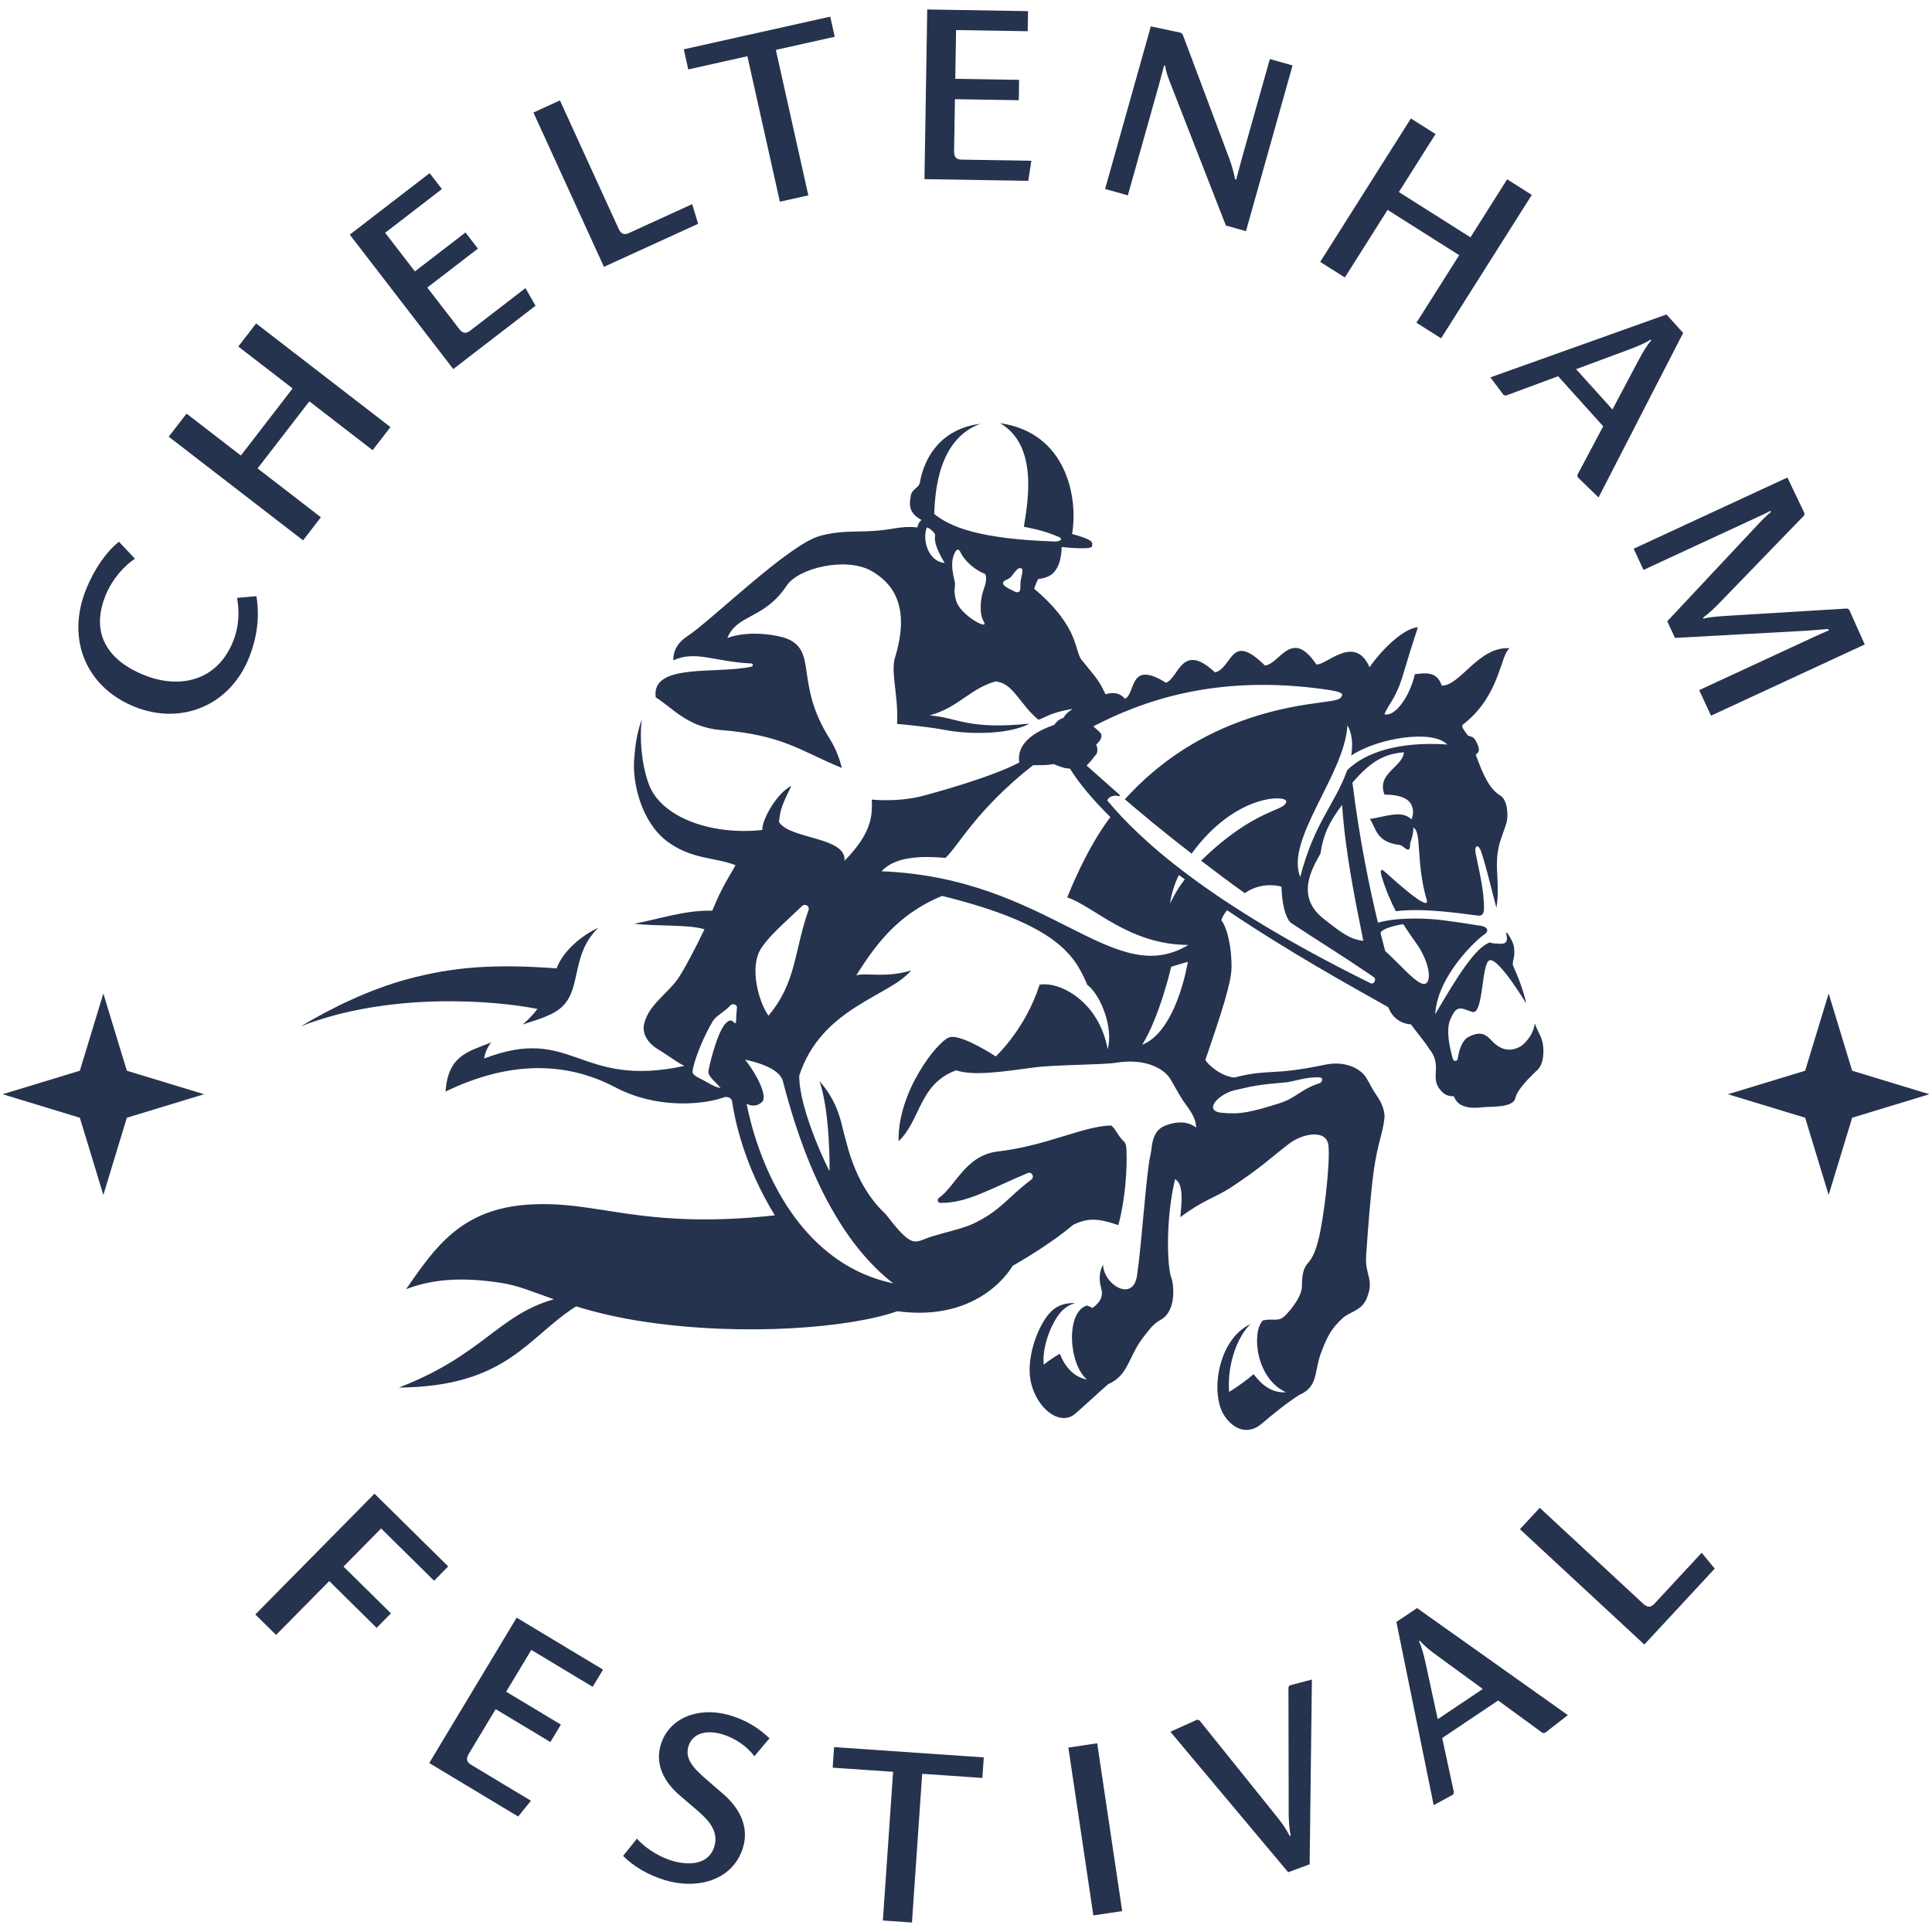 <?xml version="1.0" encoding="utf-8"?>
<!-- Generator: Adobe Illustrator 27.1.0, SVG Export Plug-In . SVG Version: 6.00 Build 0)  -->
<svg version="1.1" id="Layer_1" xmlns="http://www.w3.org/2000/svg" xmlns:xlink="http://www.w3.org/1999/xlink" x="0px" y="0px"
	 viewBox="0 0 1080 1080" style="enable-background:new 0 0 1080 1080;" xml:space="preserve">
<style type="text/css">
	.st0{fill:#26334E;}
</style>
<g>
	<g>
		<g>
			<path class="st0" d="M142.72,902.5l66.62-67.52l41.21,40.66l-7.89,8l-29.61-29.22l-21.02,21.31l26.51,26.15l-7.99,8.1
				l-26.51-26.15l-29.71,30.11L142.72,902.5z"/>
			<path class="st0" d="M239.94,985.55l48.88-81.27l48.28,29.04l-5.79,9.63L297,922.31l-14.05,23.36l30.58,18.39l-5.87,9.75
				l-30.58-18.39l-15.06,25.04c-1.88,3.13-0.75,4.79,1.42,6.1l33.35,20.06l-7.12,8.83L239.94,985.55z"/>
			<path class="st0" d="M371.21,1050.85c-8.98-2.83-16.97-7.41-22.89-13.4l7.75-9.64c3.44,4.03,10.69,9.56,19.14,12.21
				c9.25,2.91,20.8,2.72,24.05-7.6c2.79-8.85-3.45-15.23-9.72-20.59l-9.51-8.15c-8.25-7.02-14.24-17.01-10.57-28.67
				c4.68-14.88,21.51-21.51,39.47-15.86c8.04,2.53,15,6.64,21.23,12.58l-8.46,10.01c-4.05-5.4-10.57-9.96-17.4-12.11
				c-9.78-3.08-17.25-0.43-19.4,6.41c-2.2,6.97,2.51,12.14,9.32,18.11l10.19,8.81c8.79,7.63,14.61,18.16,10.85,30.09
				C409.44,1051.55,389.17,1056.51,371.21,1050.85z"/>
			<path class="st0" d="M493.53,1073.58l5.72-83.12l-33.78-2.32l0.79-11.5l83.68,5.76l-0.79,11.49l-33.64-2.32l-5.72,83.12
				L493.53,1073.58z"/>
			<path class="st0" d="M611.19,1070.72l-13.97-93.82l16.12-2.4l13.97,93.82L611.19,1070.72z"/>
			<path class="st0" d="M720.1,1046.6l-65.85-78.54l14.89-6.72l1.3,0.27l43.98,54.73c2.56,3.25,4.85,6.6,6.56,10.01l0.53-0.2
				c-0.84-3.88-1.09-8.59-1.12-12.32l-0.14-70.69l0.68-1l12.43-3.26l-1.26,103.28L720.1,1046.6z"/>
			<path class="st0" d="M863.66,968.7l-1.32,0.04l-24.88-18.16l-31.26,20.98l6.56,30.45l-0.54,1.21l-10.78,5.88l-20.85-102.42
				l11.55-7.75l84.31,59.83L863.66,968.7z M803.4,925.55c-3.63-2.64-7.23-5.47-9.69-8.39l-0.47,0.31c1.65,3.46,2.87,8.56,3.78,12.69
				l6.68,30.88l25.2-16.91L803.4,925.55z"/>
			<path class="st0" d="M919.19,919.31l-69.54-64.48l11.08-11.95l57.9,53.68c2.68,2.48,4.54,1.72,6.26-0.13L951.25,868l7.29,8.87
				L919.19,919.31z"/>
		</g>
		<g>
			<path class="st0" d="M143.34,333.26c1.21,7.15,1.9,19.39-4.18,34.51c-10.79,26.86-38.02,37.72-63.83,27.35
				c-27.38-11-38.35-37.97-27.24-65.61c4.56-11.34,11.43-21.3,18.43-26.66l8.91,9.48c-5.93,3.83-12.8,11.51-16.47,20.64
				c-8.69,21.64,1.85,36.48,21.67,44.44c19.43,7.8,40.64,3.61,49.65-18.82c3.88-9.65,3.34-18.49,2.23-24.39L143.34,333.26z"/>
			<path class="st0" d="M208.31,251.65l-35.38-27.29L144,261.85l35.38,27.3l-9.96,12.91l-75.1-57.94l9.96-12.91l30.37,23.43
				l28.93-37.5l-30.37-23.43l9.96-12.91l75.1,57.94L208.31,251.65z"/>
			<path class="st0" d="M253.38,206.31l-57.86-75.15l44.65-34.38l6.86,8.91l-31.73,24.43l16.63,21.6l28.28-21.77l6.94,9.02
				l-28.28,21.77l17.83,23.16c2.23,2.9,4.19,2.45,6.19,0.91l30.84-23.75l5.63,9.85L253.38,206.31z"/>
			<path class="st0" d="M337.61,149.17l-39.42-86.26l14.82-6.78l32.83,71.82c1.52,3.32,3.53,3.33,5.83,2.28l35.27-16.12l3.32,10.99
				L337.61,149.17z"/>
			<path class="st0" d="M435.95,112.75L417.8,31.43l-33.05,7.38l-2.51-11.24l81.87-18.27l2.51,11.25l-32.91,7.35l18.15,81.32
				L435.95,112.75z"/>
			<path class="st0" d="M516.78,100.14l1.55-94.84l56.34,0.92l-0.18,11.24l-40.04-0.65L534,44.06l35.69,0.58l-0.18,11.38
				l-35.69-0.58l-0.48,29.22c-0.06,3.65,1.75,4.53,4.28,4.57l38.92,0.64l-1.73,11.21L516.78,100.14z"/>
			<path class="st0" d="M685.28,126.08l-31.47-80.66c-1.01-2.62-2.15-5.86-2.41-8.56l-0.68-0.19c-0.53,1.89-1.5,5.85-2.49,9.37
				l-17.76,63.17l-12.71-3.58l25.56-90.89l16.94,3.6l0.89,0.98l26.04,69.35c1.17,3.1,2.82,8.67,3.17,11.55l0.67,0.19
				c0.69-2.43,1.92-7.34,2.83-10.59l15.98-56.81l12.71,3.57l-26.05,92.65L685.28,126.08z"/>
			<path class="st0" d="M791.8,180.41l23.89-37.77l-40.02-25.31l-23.89,37.77l-13.78-8.71l50.7-80.17l13.78,8.71l-20.5,32.42
				l40.02,25.31l20.51-32.42l13.78,8.71l-50.7,80.17L791.8,180.41z"/>
			<path class="st0" d="M881.98,266.81l-0.23-1.31l14.45-27.2L871,210.33l-29.22,10.81l-1.28-0.36l-7.35-9.83l98.43-35.16
				l9.31,10.33l-47.28,91.95L881.98,266.81z M916.15,201.04c2.1-3.97,4.39-7.93,6.93-10.78l-0.38-0.42
				c-3.2,2.12-8.07,4.05-12.03,5.54l-29.62,10.99l20.31,22.55L916.15,201.04z"/>
			<path class="st0" d="M949.85,385.79l62.98-29.18c3.06-1.42,6.5-3.01,9.49-4.24l-0.35-0.76c-2.65,0.3-7.18,0.54-12.1,0.96
				l-73.55,4.03l-4.31-9.31l49.74-53.09c2.79-3,5.39-5.75,8.22-7.99l-0.3-0.64c-1.22,0.72-3.51,1.78-10.65,5.09l-60.3,27.94
				l-5.49-11.86l85.93-39.81l9.53,19.9l-0.17,1.32l-47.03,48.58c-3.89,3.97-6.16,6.1-9.5,8.58l0.24,0.51
				c3.74-0.96,7.96-1.21,13.06-1.56l67.33-4.1l1.11,0.73l8.67,19.37l-85.93,39.81L949.85,385.79z"/>
		</g>
	</g>
	<polygon class="st0" points="44.63,598.54 1.47,611.68 44.63,624.82 57.77,667.99 70.91,624.82 114.08,611.68 70.91,598.54 
		57.77,555.38 	"/>
	<polygon class="st0" points="1009.09,598.54 965.92,611.68 1009.09,624.82 1022.23,667.99 1035.37,624.82 1078.53,611.68 
		1035.37,598.54 1022.23,555.38 	"/>
	<path class="st0" d="M300.46,564.01c-2.7,3.49-5.47,6.32-8.27,8.67c8.69-2.89,17.83-5.18,23.05-10.95
		c9.68-10.72,4.26-28.53,19.21-43.1c-8.23,3.73-19.6,12.44-23.3,22.69c-34.44-2.51-57.23-0.98-83.14,5.96
		c-20.76,5.56-42.71,16.07-59.72,26.39C217.84,554.24,277.33,559.32,300.46,564.01z"/>
	<path class="st0" d="M820.88,462.63"/>
	<path class="st0" d="M861.08,579.13c-1.1-2.15-2.11-4.46-3.15-7.03c-0.66,6.4-5.75,11.65-8.2,12.99
		c-7.9,4.32-13.42-0.74-16.08-3.56c-2.66-2.82-5.48-5.52-12.52-2.03c-3.92,1.95-5.57,7.67-6.26,12.36
		c-0.22,1.47-2.27,1.62-2.68,0.19c-1.86-6.44-3.9-16.06-1.62-21.72c3.66-9.08,5.98-6.8,12.38-4.65c6.4,2.15,5.1-27.46,9.74-28.88
		c5.06-1.54,20.51,24.26,20.49,24.19c-1.51-7.11-4.48-14.88-7.5-21.49c-0.17-3.68,1.37-3.9,0.69-9.72c-0.3-2.55-1.77-5.18-3.5-7.85
		c-0.43-0.66-1.06-0.86-0.85,0.18s0.4,2.14,0.38,2.61c-0.12,3.48-3.24,2.93-7.02,2.66c-1.07-0.08-1.9-0.29-2.6-0.56
		c-8.13,2.96-17.97,18.75-30.48,40.13c1.2-21.8,23.73-42.18,27.19-44.4c3.47-2.22,1.64-4.52-1.48-4.98
		c-3.12-0.46-19.94-3.28-27.79-3.79c-15.28-0.99-24.63,0.51-29.95,2c-4.59-19-10.31-46.44-14.25-78.26
		c10.26-11.91,17.68-16.09,28.77-16.98c-0.64,8.27-15.46,11.68-10.85,23.66c0,0,9.72-0.35,13.63,3.72c2.96,3.08,2.7,7.62,1.41,10.09
		c-5.56-5.41-14.19-1.51-23.2-0.2c3.65,5.47,3.43,12.91,16.65,14.53c1.81,0.22,3.73,3.14,4.97,2.56c1.24-0.59,0.59-2.62,1-3.89
		c0.8-2.49,1.7-5.02,1.67-8.41c4.88,2.55,1.26,19.2,7.46,40.4c2.16,7.4-17.6-10.43-23.66-15.91c-2.03-1.84-2.43-0.27-1.58,2.57
		c2.32,7.82,5.13,14.28,7.99,19.72c17-2.22,41.66,2.13,46.19,2.46c3.28,0.24,3.13-3.24,3.08-5.21c-0.2-8.07-1.48-14.55-4.64-29.46
		c-0.9-4.23,1.36-6.35,3.23-0.61c2.77,8.54,4.69,16.95,8.37,30.99c0.01-0.07,0-0.14,0.01-0.21c2.23-14.07-1.51-22.49,1.49-34.84
		c0.99-4.09,3.23-9.26,4.17-12.68c0.94-3.42,0.81-12.52-3.54-15.14c-5.47-3.3-9.1-10-13.72-22.9c2.18-1.27,2.62-3.03-0.1-7.87
		c-1.02-1.81-1.84-2.04-4.24-2.72c-2.13-2.88-3.88-5.11-2.93-6.05c20.98-16.14,20.73-38.48,26.23-42.78
		c-17.35-1.21-27.85,21.39-37.96,20.85c-2.76-8.23-9.24-6.92-15-6.35c-2.74,12.13-10.91,24.03-17.06,22.43
		c2.43-5.85,6.57-8.88,10.51-22.31c1.62-5.55,5.33-17.64,8.26-26.32c-7.49,0.36-19.72,11.72-27.05,22.34
		c-8.26-19.01-24.45-0.72-29.75-1.6c-13.92-20.73-20.38-0.1-28.75,0.61c-19.37-19.22-17.86,1.16-27.85,3.88
		c-18.56-17.35-20.13,2.77-27.39,5.8c-21.04-13.17-16.78,6.11-23,8.93c-3.79-4.54-8.94-3.03-10.86-2.54
		c-3.22-6.55-2.92-6.55-12.9-18.65c-4.84-4.84-0.7-18.15-26.96-40.3c0.39-1.59,2.13-5.41,2.13-5.41s4.09-0.3,7.12-2.27
		c6.37-4.16,6.09-15.67,6.09-15.67s16.7,1.82,16.97-0.36c0.27-2.19,1.46-3.47-11.13-6.93c3.53-20.59-3.28-56.66-40.2-61.93
		c21.01,12.37,15.71,42.88,13.24,57.91c4.41,0.94,9.89,1.71,19.11,5.48c3.44,1.41,0.95,2.83-1.92,2.74
		c-42.53-1.41-58.29-8.19-67.27-15.35c0.4-13.72,2.82-42.17,25.79-50.45c-26.8,3.43-32.65,25.73-33.8,32.68
		c-0.44,3.18-4.66,3.86-5.11,7.57c-0.4,3.33-2.39,9.04,5.98,13.51c-1.5,1.31-2.04,2.55-2.24,4.17c-10.5-1.01-13.15,1.5-26.95,2.12
		c-9.1,0.41-17.42-0.27-27.86,2.73c-17.64,5.06-60.5,47.25-73.88,56.01c-7.12,4.66-7.94,10.45-7.79,13.48
		c12.32-5.76,22.92,0.74,43.6,1.73c1.08,0.05,1.14,1.51,0.08,1.75c-19.31,4.38-56.24-2.28-53.51,17.19
		c9.02,5.5,17.5,16.53,35.89,18.22c35.81,2.8,45.35,12.05,68.17,21.23c-1.3-4.97-3.27-10.71-6.99-16.6
		c-19.34-30.66-6.68-48.22-23.23-55.49c-3.75-1.65-20.28-5.42-33.8-0.57c5.36-13.37,20.72-10.45,33.13-29.22
		c6.6-9.99,33.47-16.29,47.52-8.17c10.43,6.03,22.61,18.31,12.76,49.33c-1.82,9.12,2.19,20.07,1.46,36.13
		c4.74,0.36,18.03,1.68,26.28,3.28c7.88,1.53,17.36,2.09,26.5,1.52c4.12-0.26,14.5-1.3,21.16-4.94
		c-34.81,3.48-40.01-3.47-55.79-4.64c16.34-4.44,22.13-14.68,36.72-18.97c9.99,0.61,13.32,12.41,24.16,21.43
		c2.47-0.84,4.9-2.35,8-3.41c3.07-1.05,6.67-1.99,11.15-2.67c-2.18,1.45-3.71,2.48-4.8,4.4c-0.24,0.42-0.6,0.78-1.07,0.9
		c-1.37,0.34-2.97,1.59-4.01,3.08c-0.22,0.32-0.52,0.57-0.89,0.7c-15.44,5.4-20.43,13.27-19.07,20.83
		c-15.13,8.17-48.47,17.32-55.2,19c-8.21,2.05-18.96,2.55-27.31,1.77c0.68,10.7-1.38,20.08-15.21,34.17
		c1.09-13.5-30.66-11.86-36.68-21.71c0.91-6.2,0.55-7.12,6.93-20.07c-7.48,3.47-16.26,18.03-16.26,24.6
		c-28.56,3.08-56.76-7.07-63.49-25.83c-3.98-11.09-5.25-25.7-3.78-36.09c-3.08,8.49-3.73,15.25-4.31,22.36
		c-1.11,13.61,4.24,35.12,18.17,45.72c13.72,10.44,26.95,8.98,38.46,13.52c-3.02,5.75-7.13,11.14-12.96,25.43
		c-15.76-0.39-31.22,5.15-43.76,7.28c13.2,1.57,30.69,0.36,39.38,3.13c-4.38,9.31-12.01,23.84-15.22,28.17
		c-6.26,8.47-16.34,14.53-18.56,25.02c-1.15,5.42,2.37,10.68,7.87,13.92c4.72,2.79,10.7,7.4,14.69,9.25
		c-59.4,12.86-62.13-23.27-111.95-4.11c0.61-3.68,2.02-6.6,3.97-9c-13.23,5.25-24.07,7.32-25.56,27.46
		c36.72-17.76,68.28-16.38,94.83-2.42c11.8,6.2,23.7,8.5,33.96,8.95c17.1,0.75,27.32-3.45,27.32-3.45s3.71-0.6,4.18,2.75
		c1.42,10.04,6.7,35.55,23.81,63.36c-18.31,2.03-33.76,2.52-47.24,2.16c-40.45-1.08-60.9-10.06-90.21-8.2
		c-38.07,2.41-52.65,24.18-68.7,47.34c13.7-5.38,30.33-7.11,53.15-3.54c9.87,1.54,17.01,4.84,29.5,9.16
		c-31.17,8.78-39.65,31.17-86.65,49.36c60.77-0.54,71.95-28.4,99.09-45.4c10.38,3.2,22.85,6.35,38.79,8.69
		c55.92,8.23,114.65,3.23,140.75-5.97c47.26,6.39,64.41-25.36,64.41-25.36s19.71-10.95,33.94-22.99c8.3-3.89,13.7-3.71,25.2,0.22
		c3.83-14.22,4.98-30.73,4.54-42.19c-0.17-4.44-1.42-4.21-3.28-6.57c-1.87-2.36-4.35-7.31-5.84-6.93
		c-15.81,0.63-35.42,11.3-62.86,14.53c-18.02,2.12-23.5,19.37-32.86,25.96c-1.21,0.85-0.69,2.74,0.79,2.76
		c14.87,0.19,27.07-7.5,48.82-16.66c2.27-0.96,4.02,2.12,2.06,3.61c-13.55,10.26-17.33,17.64-32.93,24.9
		c-5.12,2.38-16.72,5.04-22.78,6.95c-4.93,1.55-7.42,3.47-10.71,2.53c-5.48-1.56-13.74-13.84-15.33-15.34
		c-6.46-6.05-16.14-17.76-21.79-40.36c-2.69-8.41-3.13-20.31-14.92-33.76c6.15,17.71,5.64,50.3,5.64,50.3
		c0.53,1.6-16.95-33.09-16.95-53.27c12.51-38.34,50.86-44.37,62.53-58.84c-14.23,4.38-24.63,1.09-30.66,2.74
		c9.85-15.33,22.11-33.81,48.02-44.39c65.38,16.14,74.33,33.94,81.12,49.64c7.78,6,14.67,24.33,11.44,36.04
		c-5.11-27.19-27.16-38.02-38.08-36.04c-7.87,24.82-24.5,40.08-24.5,40.08s-19.44-12.85-26.01-10.66
		c-6.57,2.19-29.01,30.47-28.3,58.05c12.42-11.7,11.33-31.96,32.13-39.62c9.85,3.28,26.03,0.76,43.98-1.64
		c11.01-1.47,38.27-1.44,45.07-2.55c17.88-2.92,27.83,3.98,30.92,9.34c3.06,5.31,5.58,10.08,8.28,13.73
		c3.35,4.52,6.16,8.98,5.85,13.12c-5.82-4.79-13.8-2.43-17.36-1.01c-7.83,3.12-7.03,12.3-8.1,16.47
		c-2.22,8.67-4.91,49.99-7.49,67.28c-2.27,15.26-18.84,4.89-18.99-6.18c-2.57,4.79-2.1,9.44-0.96,13.59
		c1.62,5.93-3.12,9.27-4.96,10.74c-0.96-0.57-2.05-1.07-3.22-1.48c0.03,0.03,0.06,0.05,0.09,0.08c-11.75,3.51-10.42,32.34,0,41.32
		c-11.04-1.84-15.09-14.37-15.09-14.37s-4.83,2.64-8.98,6.11c-1.13-7.94,3.04-21.36,8.98-28.75c2.39-2.97,5.63-4.98,8.63-5.67
		c-4.64-0.25-9.55,0.93-13.18,4.35c-6.44,6.07-12.82,21.44-12.34,34.38c0.63,16.92,15.69,31.56,25.59,23.01
		c5.23-4.52,13.07-11.88,18.29-16.42c11.74-5.03,11.29-16.03,20.32-27.1c3.3-4.04,4.75-6.48,9.11-8.92
		c9.2-5.15,7.09-20.53,5.85-23.64c-2.21-5.52-3.35-31.71,2.1-54.92c5.39,2.67,3.37,15.58,2.97,21.22
		c12.95-9.76,19.59-10.86,28.46-16.73c16.8-11.11,21.19-15.74,32.25-24.28c7.4-5.72,21.03-8.51,22.09,0.97
		c1.06,9.48-2.55,40.96-5.66,52.85c-0.77,2.95-2.08,8.18-5.15,12.09c-2.38,2.71-4.02,4.97-4.02,13.56c0,5.45-5.19,12.22-9.14,16.33
		c-3.95,4.1-6.71,1.65-12.16,2.85c-0.19,0.02-0.37,0.07-0.56,0.09c-6.43,6.76-3.84,32.63,12.98,40.12
		c-10.73,0.86-16.69-8.52-18.13-10.07c-2.73,2.35-8.35,6.69-13.7,9.9c-1.23-15.61,4.99-31.59,12.05-37.95
		c-18.59,8.61-22.82,39.41-14.55,51.49c5.48,8,13.53,10.36,20.67,4.28c5.52-4.7,13.19-11.05,20.97-16.09
		c10.77-4.63,8.31-12.76,12.13-23.25c3.82-10.49,6.68-14.63,12.24-19.73c4.21-3.86,10.69-4.01,13.54-11.32
		c4.24-10.89-1.24-12.18-0.43-23.79c0.82-11.89,2.31-33.13,4.21-46.98c2.09-15.26,5.05-21.01,6-29.63
		c0.48-4.36-2.07-9.59-4.41-12.85s-3.5-6.07-5.71-9.73c-3.16-5.24-11.92-9.69-22.96-7.38c-30.6,6.41-30.71,2.09-50.97,7.21
		c-8.07-1.05-14.55-7.37-16.09-9.78c9.51-27.66,14.51-43.34,14.66-51.58c0.19-10.05-2.09-22.15-5.75-26.64
		c0.73-1.72,1-2.62,3.26-5.55c34.41,23.24,69.78,42.77,90.08,54.19c2.98,7.53,8.74,9.36,12.72,9.65c3.08,4.25,8.26,10.34,10.1,13.54
		c7.49,8.91,0.81,15.54,5.65,22.2c2.86,3.93,4.97,4.34,8.27,4.44c2.11,6.24,9.01,6.98,16.24,6.12c4.34-0.51,16.88,0.47,18.08-5.12
		c0.75-3.49,4.8-8.63,12.45-15.83C863.67,594.07,863.48,583.81,861.08,579.13z M527.93,314.69c-9.1-0.96-12.4-12.88-9.91-19.64
		c0.36-0.97,4.99,2.8,4.71,4.25C521.53,305.57,529.18,315.91,527.93,314.69z M550.01,347.66c3.03,5.05-13.32-3.84-15.56-11.92
		c-1.33-4.81-0.73-6.85-0.57-9.13c0.16-2.28-4-11.7,0.43-18.63c0.7-1.09,1.9-0.78,2.4,0.33c2.55,5.65,8.74,10.52,13.71,12.4
		c1.01,0.38,1.31,4.04-0.4,8.38C548.3,333.43,546.98,342.61,550.01,347.66z M570.63,324.27c-0.55,3.07,0.3,5.93-1.09,6.57
		c-1.39,0.64-2.11-0.09-3.93-0.96c-1.53-0.73-4.09-2.06-4.6-3.01c-1.4-2.65,2.54-2.35,4.39-4.69c2.41-3.05,3.59-5.01,5.3-4.54
		C572.3,318.07,571.25,320.79,570.63,324.27z M411.46,571.28c-0.02,0.63-0.81,0.82-1.18,0.32c-2.21-2.96-5.15,0.44-7,3.99
		c-3.6,6.94-6.66,19.48-7.28,23.21c-0.44,2.66,3.92,6.02,6.84,9.31c-2.72,0.05-7.02-2.91-9.85-4.38c-2.83-1.47-6.07-2.69-5.84-4.9
		c0.57-5.5,6.19-19.67,11.46-28.22c1.75-2.84,6.63-5.11,9.76-8.67c1.04-1.19,3.76-0.43,3.57,1.3
		C411.65,565.95,411.54,569.09,411.46,571.28z M499.29,717.41c-56.47-12.02-76.57-73.02-81.95-100.4c2.21,1.21,5.64,1.82,8.67-1.01
		c3.03-2.82-2.02-14.12-9.48-23.64c5.78,1.2,19.17,4.73,21.07,11.92C444.38,629.93,460.58,687.26,499.29,717.41z M451.98,508.72
		c-8.19,23.13-6.58,40.14-22.4,59.06c-5.84-8.39-10.64-27.42-4.21-37.45c4.57-7.13,11.95-13.32,23.04-23.89
		C450.07,504.86,452.74,506.57,451.98,508.72z M690.18,609.45c10.05-2.34,12.48-3.04,28.75-4.43c3.96-0.34,11.67-3.22,18.8-2.75
		c2.1,0.14,1.49,2.71-0.03,3.21c-11.08,3.66-13.01,8.33-22.82,11.37c-16.11,5-21.65,6.21-32.02,5.18
		C672.5,621.01,680.98,611.6,690.18,609.45z M762.1,525.95c-7.39-0.91-11.7-4.07-22.33-12.47c-16.16-12.76-5.59-29.02-1.62-36.32
		c1.53-10.5,4.86-17.62,12.11-27.24C752.02,477.04,757.92,504.96,762.1,525.95z M755.38,422.35c14.52-9.73,45.22-14.8,53.7-6.16
		c-26.91-1.86-45.98,4.38-56,14.36c-6.82,19.14-18.49,29.33-26.23,59.73c-8.58-20.99,25.01-57.61,26.35-84.83
		C756.99,412.01,755.66,419.72,755.38,422.35z M638.51,584.02c9.85-15.88,16.21-43.6,16.21-43.6l9.3-2.79
		C664.02,537.63,657.93,576.41,638.51,584.02z M492.79,487.05c6.96-7.57,19.77-8.88,35.71-7.47c7.66-7.11,16.93-26.57,49-51.84
		c4.43-0.07,6.89,0.19,11.54-0.62c2.32,1.04,5.71,2.35,7.78,2.44c0.39,0.03,0.81,0.04,1.24,0.06c5.48,8.77,13.39,18.01,22.65,27.12
		c-13.81,18.16-23.84,44.24-24.1,44.95c14.83,4.84,34.6,26.53,67.7,26.53C622.03,553.73,586.82,490.68,492.79,487.05z
		 M654.11,505.01c0.61-5.3,2.67-11.45,4.91-15.85c0.7,0.52,2.58,1.86,3.29,2.38C659.3,495.4,656.91,499.22,654.11,505.01z
		 M766.16,549.64c-92.63-45.79-129.37-80.99-146.87-101.77c-1.01-1.2,2.42-3.99,6.08-2.79c0.46,0.15,0.82-0.51,0.45-0.83
		c-6.97-6.13-12.46-10.99-18.38-16.29c2.35-2.5,3.03-3.25,4.44-5.25c2.52-2.07,1.37-5.3,0.91-6.51c0.91-0.91,3.45-3.08,2.85-5.61
		c-0.27-1.15-3.17-3.35-4.47-4.56c26.89-13.91,68.12-29.34,129.61-20.66c10.51,1.48,10.34,2.67,8.67,4.64
		c-1.49,1.76-6.82,1.93-18.85,3.77c-53.03,8.13-84.06,33.42-101.81,53.04c7.71,6.55,21.31,18.06,37.35,30.35
		c24.54-33.8,53.36-32.77,52.89-29.13c-0.76,5.83-16.85,3.2-47.62,33.07c7.06,5.35,15.37,11.79,24.47,18.16
		c7.57-5.45,16.65-4.84,20.47-3.58c0.25,9.42,2.15,17.12,5.11,20.07c15.06,9.99,26.16,16.61,46.46,30.42
		C769.73,547.41,768,550.55,766.16,549.64z M794.43,549.66c-4.84-2.16-11.54-10.19-20.1-18.04c-0.76-2.82-1.62-6.11-2.56-9.81
		c-0.36-2.54,9.44-4.9,12.71-5.14c4.07,6.5,7.76,11.03,9.66,14.41C800.71,542.76,799.76,552.04,794.43,549.66z"/>
</g>
</svg>
